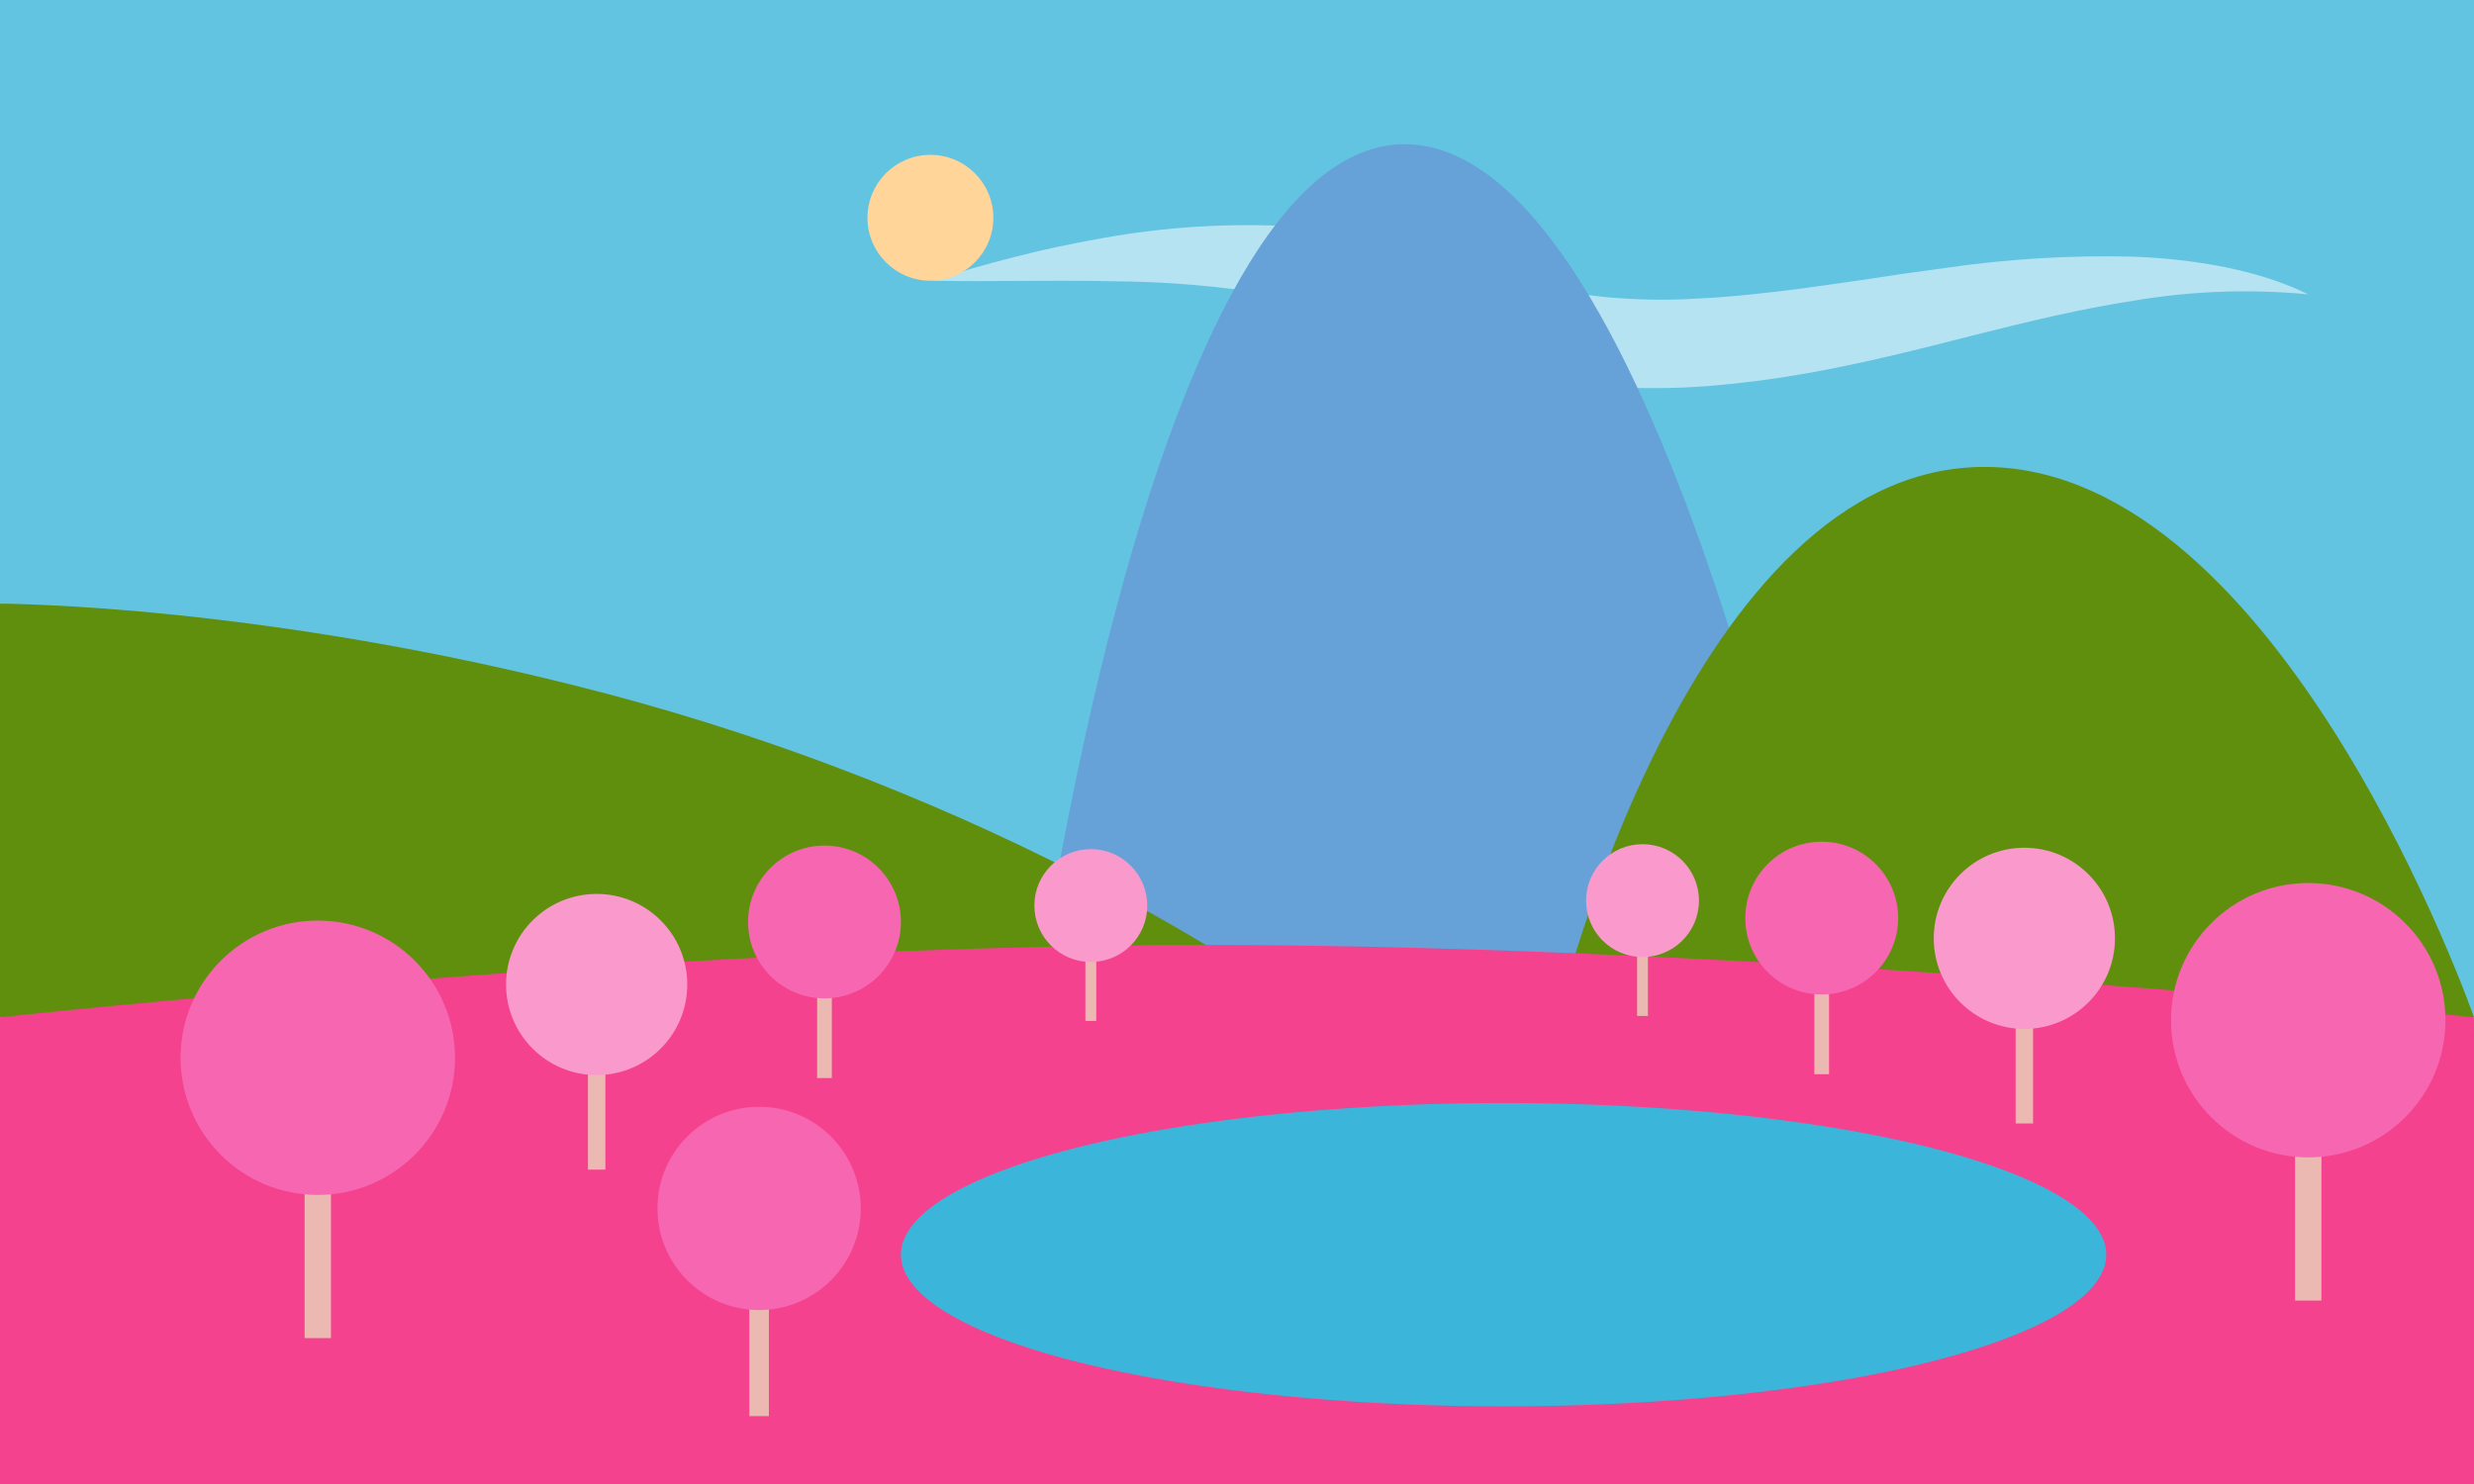 <?xml version="1.0" encoding="UTF-8"?>
<svg id="Blue" xmlns="http://www.w3.org/2000/svg" width="250" height="150" viewBox="0 0 250 150">
  <rect x="0" y="0" width="250" height="150" fill="#333333" stroke="none"/>
  <rect x="0" y="-.595" width="250.001" height="104.885" fill="#63c4e2"/>
  <path d="m94.215,28.38c2.765-.914,5.575-1.712,8.441-2.438,2.862-.737,5.798-1.354,8.806-1.882,6.28-1.131,12.67-1.528,19.042-1.184,1.65.137,3.312.273,4.966.524.415.056.83.112,1.242.178l1.227.238c.815.165,1.649.308,2.447.507,3.232.74,6.109,1.716,8.782,2.573,2.676.859,5.125,1.685,7.464,2.211,2.341.542,4.723.89,7.121,1.041,2.56.181,5.128.192,7.689.034,2.649-.109,5.356-.39,8.117-.711,2.767-.311,5.563-.741,8.43-1.146l4.327-.649,4.465-.62c6.177-.889,12.417-1.264,18.656-1.119,6.312.234,12.796,1.338,17.811,3.815-5.779-.552-11.604-.354-17.332.59-5.544.844-10.937,2.147-16.418,3.53-5.446,1.391-11.212,2.868-17.336,3.934-3.068.538-6.248.943-9.539,1.216-3.385.256-6.783.278-10.171.067-3.469-.251-6.909-.809-10.28-1.666-2.965-.833-5.88-1.83-8.733-2.989-2.608-1.042-5.009-1.992-7.319-2.774-2.4-.765-4.845-1.379-7.321-1.84-5.492-.908-11.049-1.375-16.616-1.395-5.832-.129-11.843.061-17.971-.047Z" fill="#fff" isolation="isolate" opacity=".53"/>
  <path d="m104.524,102.827S116.176,14.137,142.13,14.58s42.698,88.247,42.698,88.247h-80.303Z" fill="#66a1d8"/>
  <path d="m0,61.017s26.584,0,60.764,8.959c44.565,11.681,72.157,32.851,72.157,32.851H0v-41.81Z" fill="#608f0e"/>
  <path d="m157.366,102.827s13.441-55.911,43.38-55.631,49.254,55.631,49.254,55.631h-92.635Z" fill="#608f0e"/>
  <path d="m0,102.827s66.46-7.315,121.839-7.315c57.128,0,128.16,7.315,128.16,7.315v47.768S0,150.595,0,150.595" fill="#f4428e"/>
  <circle cx="94.017" cy="22.013" r="6.361" fill="#ffd599"/>
  <ellipse cx="151.939" cy="126.821" rx="60.901" ry="15.331" fill="#3cb5db"/>
  <rect x="183.343" y="98.942" width="1.484" height="9.637" fill="#ebb9b2"/>
  <circle cx="184.085" cy="92.799" r="7.722" fill="#f766b1"/>
  <rect x="82.573" y="99.333" width="1.484" height="9.637" fill="#ebb9b2"/>
  <circle cx="83.315" cy="93.19" r="7.722" fill="#f766b1"/>
  <rect x="165.43" y="95.571" width="1.096" height="7.12" fill="#ebb9b2"/>
  <circle cx="165.978" cy="91.033" r="5.705" fill="#fa99cb"/>
  <rect x="109.681" y="96.071" width="1.096" height="7.12" fill="#ebb9b2"/>
  <circle cx="110.229" cy="91.533" r="5.705" fill="#fa99cb"/>
  <rect x="203.683" y="102.129" width="1.759" height="11.428" fill="#ebb9b2"/>
  <circle cx="204.563" cy="94.845" r="9.157" fill="#fa99cb"/>
  <rect x="59.414" y="106.797" width="1.759" height="11.428" fill="#ebb9b2"/>
  <circle cx="60.293" cy="99.513" r="9.157" fill="#fa99cb"/>
  <rect x="75.722" y="130.318" width="1.974" height="12.821" fill="#ebb9b2"/>
  <circle cx="76.709" cy="122.145" r="10.273" fill="#f766b1"/>
  <rect x="30.781" y="117.947" width="2.664" height="17.306" fill="#ebb9b2"/>
  <circle cx="32.113" cy="106.916" r="13.867" fill="#f766b1"/>
  <rect x="231.917" y="114.151" width="2.664" height="17.306" fill="#ebb9b2"/>
  <circle cx="233.249" cy="103.12" r="13.867" fill="#f766b1"/>
</svg>